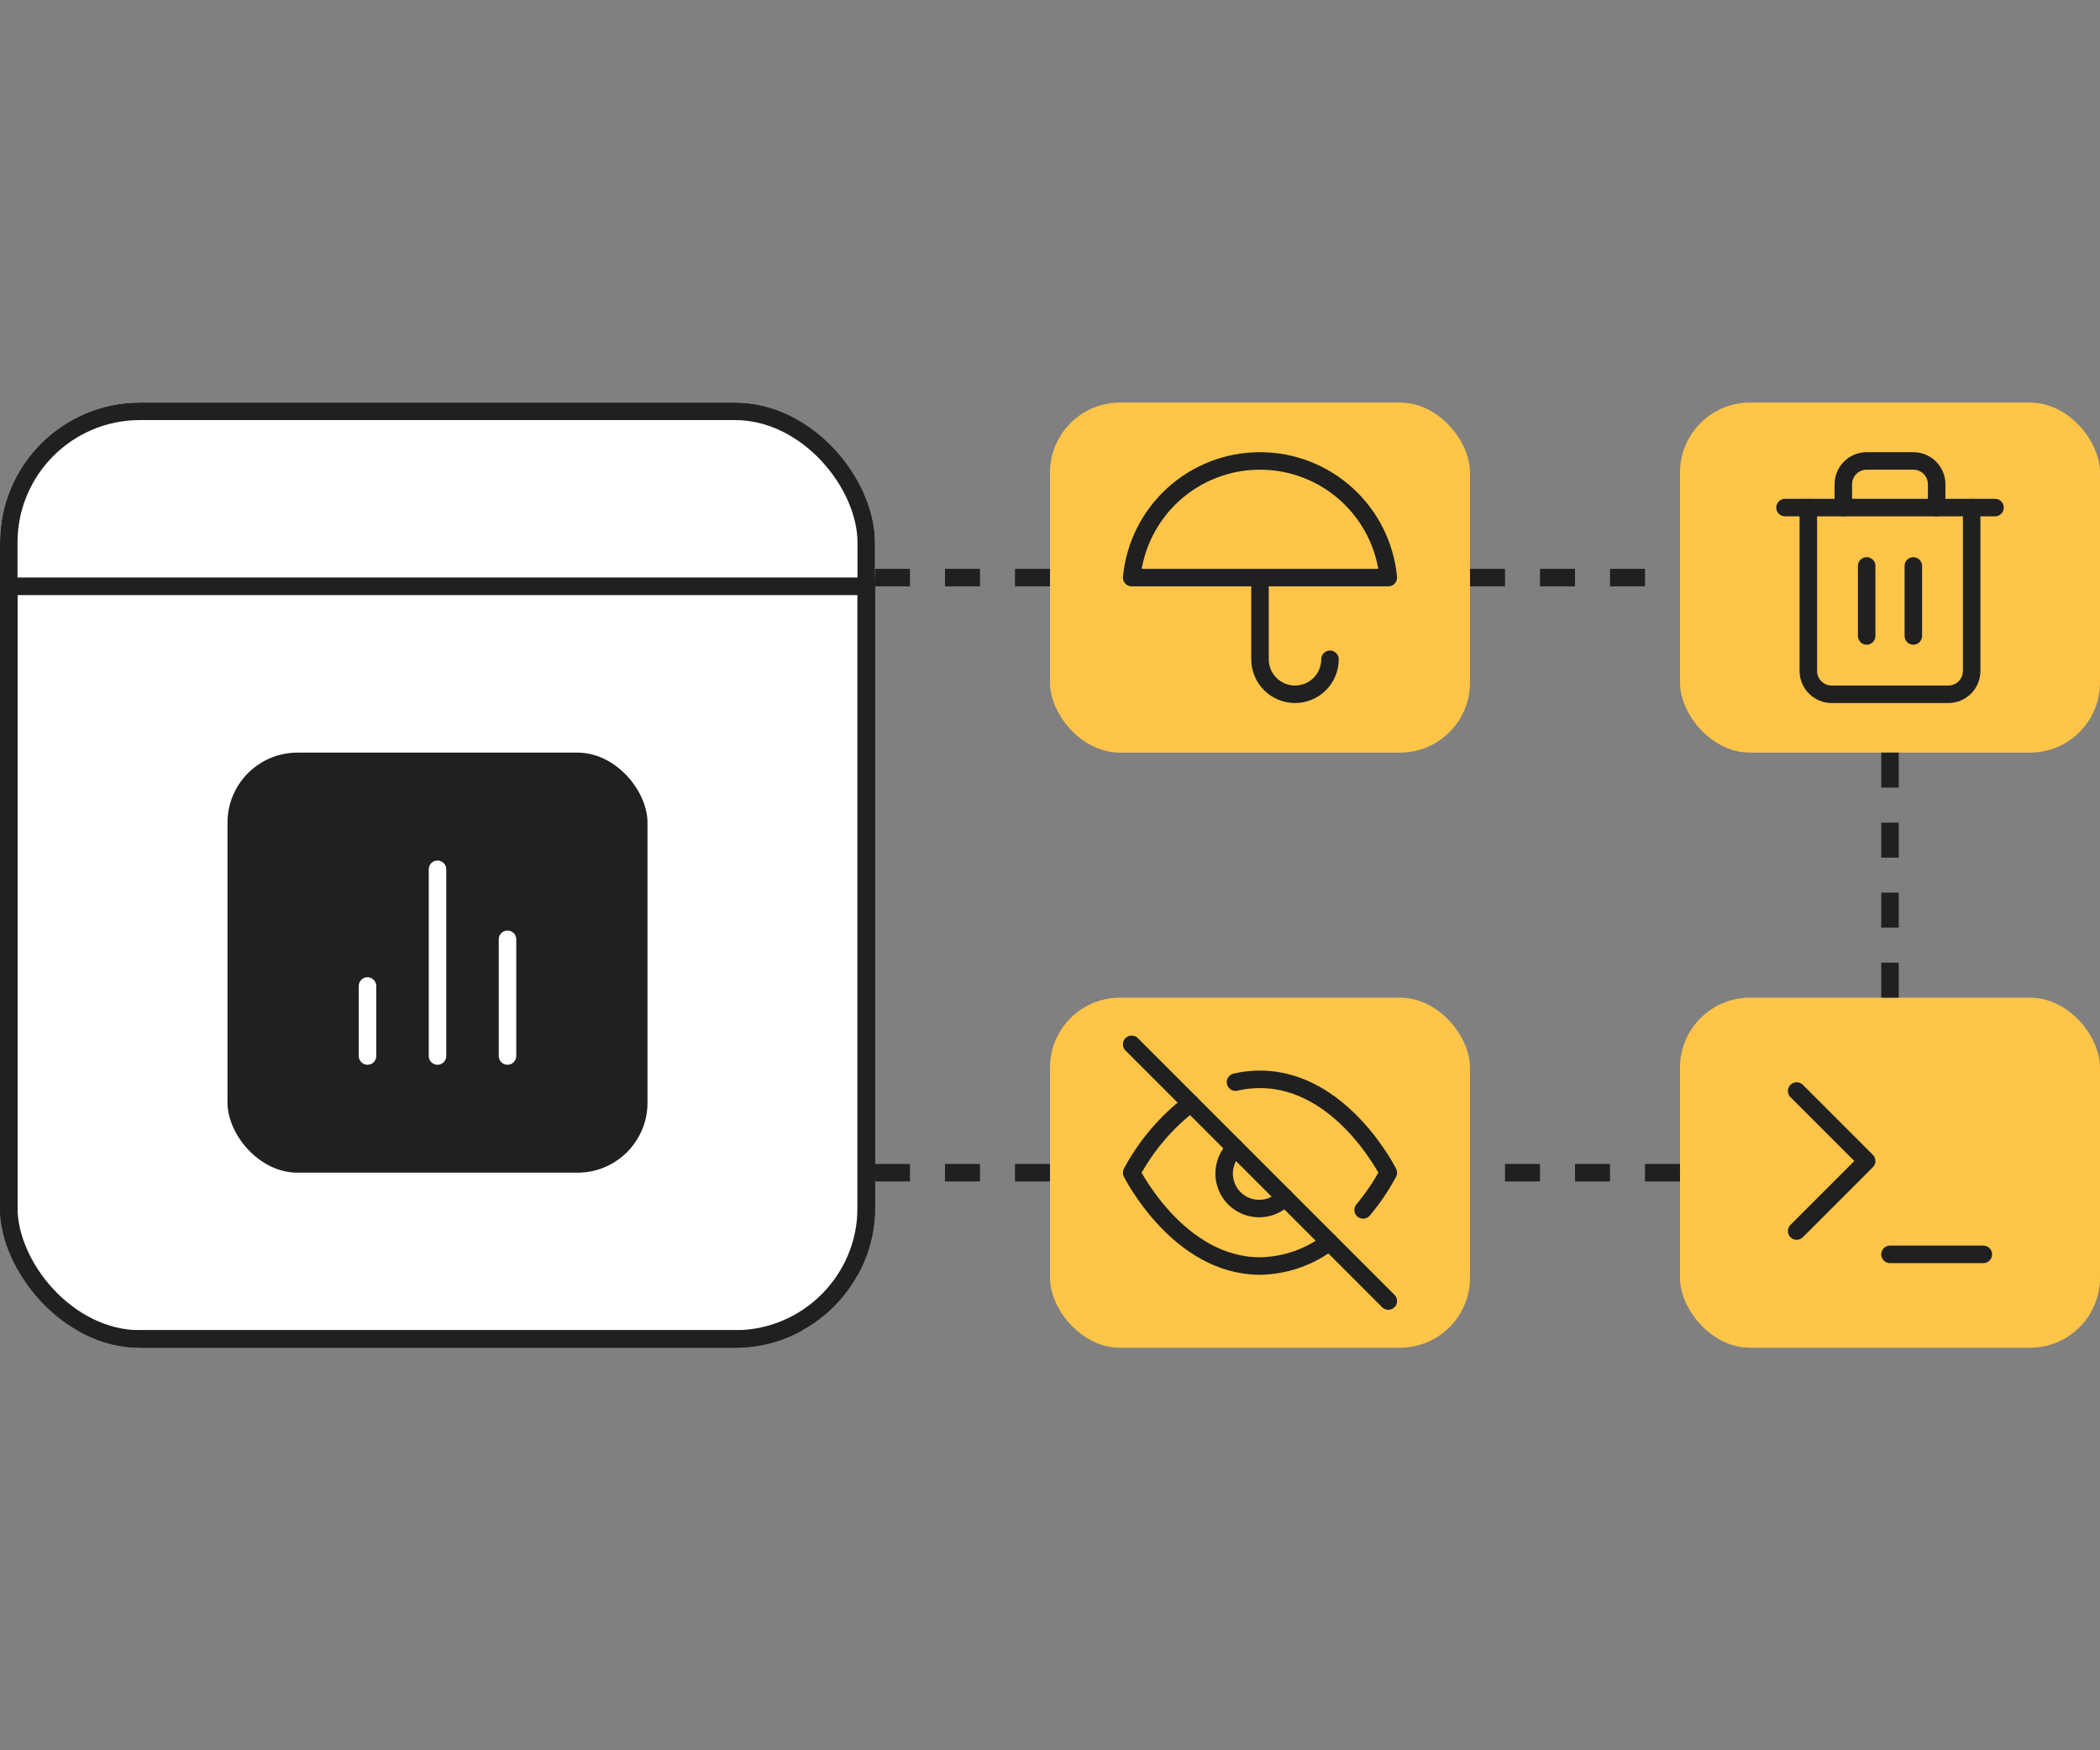 <?xml version="1.0" encoding="UTF-8"?>
<svg xmlns="http://www.w3.org/2000/svg" width="120" height="100" viewBox="0 0 120 100" fill="none">
  <rect x="0" y="0" width="120" height="100" fill="#808080" stroke="none"/>
  <g clip-path="url(#clip0_261_1515)">
    <path d="M0 23H50V33H0V23Z" fill="white"></path>
    <path d="M0.5 33.5H49.5V76.5H0.5V33.5Z" fill="white"></path>
    <rect x="13" y="43" width="24" height="24" rx="4" fill="#202020"></rect>
    <path d="M29 60.333V53.666" stroke="white" stroke-linecap="round" stroke-linejoin="round"></path>
    <path d="M25 60.333V49.666" stroke="white" stroke-linecap="round" stroke-linejoin="round"></path>
    <path d="M21 60.334V56.334" stroke="white" stroke-linecap="round" stroke-linejoin="round"></path>
    <path d="M0.5 33.5H49.5V76.5H0.5V33.5Z" stroke="#202020"></path>
  </g>
  <rect x="0.5" y="23.5" width="49" height="53" rx="7.5" stroke="#202020"></rect>
  <rect x="96" y="23" width="24" height="20" rx="4" fill="#FEC549"></rect>
  <path d="M102 29H103.333H114" stroke="#202020" stroke-linecap="round" stroke-linejoin="round"></path>
  <path d="M112.667 29V38.334C112.667 38.687 112.526 39.026 112.276 39.276C112.026 39.526 111.687 39.667 111.333 39.667H104.667C104.313 39.667 103.974 39.526 103.724 39.276C103.474 39.026 103.333 38.687 103.333 38.334V29M105.333 29V27.667C105.333 27.313 105.474 26.974 105.724 26.724C105.974 26.474 106.313 26.334 106.667 26.334H109.333C109.687 26.334 110.026 26.474 110.276 26.724C110.526 26.974 110.667 27.313 110.667 27.667V29" stroke="#202020" stroke-linecap="round" stroke-linejoin="round"></path>
  <path d="M106.667 32.334V36.334" stroke="#202020" stroke-linecap="round" stroke-linejoin="round"></path>
  <path d="M109.333 32.334V36.334" stroke="#202020" stroke-linecap="round" stroke-linejoin="round"></path>
  <rect x="60" y="23" width="24" height="20" rx="4" fill="#FEC549"></rect>
  <g clip-path="url(#clip1_261_1515)">
    <path d="M76 37.667C76 38.197 75.789 38.706 75.414 39.081C75.039 39.456 74.53 39.667 74 39.667C73.469 39.667 72.961 39.456 72.586 39.081C72.211 38.706 72 38.197 72 37.667V33M79.333 33C79.159 31.176 78.311 29.482 76.955 28.249C75.599 27.017 73.832 26.334 72 26.334C70.167 26.334 68.4 27.017 67.044 28.249C65.689 29.482 64.841 31.176 64.666 33H79.333Z" stroke="#202020" stroke-linecap="round" stroke-linejoin="round"></path>
  </g>
  <rect x="96" y="57" width="24" height="20" rx="4" fill="#FEC549"></rect>
  <path d="M102.667 70.334L106.667 66.334L102.667 62.334" stroke="#202020" stroke-linecap="round" stroke-linejoin="round"></path>
  <path d="M108 71.666H113.333" stroke="#202020" stroke-linecap="round" stroke-linejoin="round"></path>
  <rect x="60" y="57" width="24" height="20" rx="4" fill="#FEC549"></rect>
  <g clip-path="url(#clip2_261_1515)">
    <path d="M75.96 70.96C74.82 71.829 73.433 72.31 72 72.333C67.333 72.333 64.666 67 64.666 67C65.496 65.454 66.646 64.104 68.04 63.04M70.6 61.827C71.059 61.719 71.528 61.665 72 61.666C76.666 61.666 79.333 67 79.333 67C78.928 67.757 78.446 68.47 77.893 69.126M73.413 68.413C73.23 68.61 73.009 68.767 72.764 68.877C72.519 68.986 72.254 69.045 71.985 69.049C71.717 69.054 71.45 69.005 71.201 68.904C70.952 68.804 70.726 68.654 70.536 68.464C70.346 68.274 70.196 68.048 70.096 67.799C69.995 67.55 69.945 67.283 69.95 67.014C69.955 66.746 70.014 66.481 70.123 66.236C70.232 65.99 70.39 65.77 70.587 65.587" stroke="#202020" stroke-linecap="round" stroke-linejoin="round"></path>
    <path d="M64.666 59.666L79.333 74.333" stroke="#202020" stroke-linecap="round" stroke-linejoin="round"></path>
  </g>
  <path d="M84 33H96M108 43V57M96 67H84M60 33H50M60 67H50" stroke="#202020" stroke-dasharray="2 2"></path>
  <defs>
    <clipPath id="clip0_261_1515">
      <rect y="23" width="50" height="54" rx="8" fill="white"></rect>
    </clipPath>
    <clipPath id="clip1_261_1515">
      <rect width="16" height="16" fill="white" transform="translate(64 25)"></rect>
    </clipPath>
    <clipPath id="clip2_261_1515">
      <rect width="16" height="16" fill="white" transform="translate(64 59)"></rect>
    </clipPath>
  </defs>
</svg>

